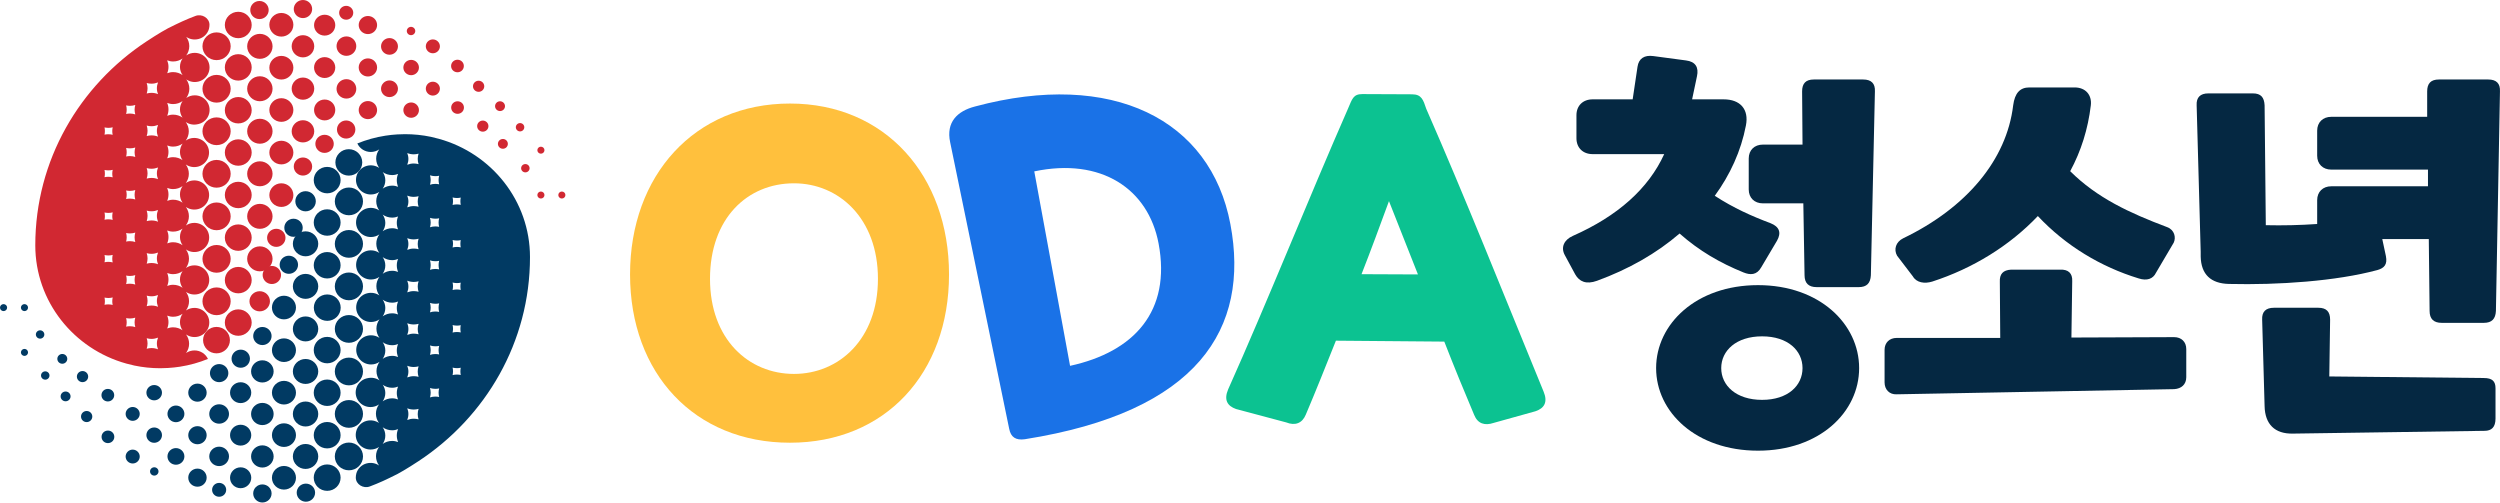 <svg width="199" height="40" viewBox="0 0 199 40" fill="none" xmlns="http://www.w3.org/2000/svg">
<path d="M39.634 11.451C39.634 11.24 39.81 11.062 40.029 11.062C40.249 11.062 40.425 11.235 40.425 11.451C40.425 11.668 40.249 11.841 40.029 11.841C39.81 11.841 39.634 11.668 39.634 11.451Z" fill="#D12832"/>
<path d="M22.396 14.59C21.869 14.59 21.439 15.012 21.439 15.531C21.439 16.05 21.869 16.473 22.396 16.473C22.924 16.473 23.353 16.05 23.353 15.531C23.353 15.012 22.924 14.59 22.396 14.59Z" fill="#D12832"/>
<path d="M20.685 19.609C20.128 19.609 19.674 20.056 19.674 20.604C19.674 21.151 20.128 21.598 20.685 21.598C21.241 21.598 21.696 21.151 21.696 20.604C21.696 20.056 21.241 19.609 20.685 19.609Z" fill="#D12832"/>
<path d="M20.685 16.227C20.128 16.227 19.674 16.673 19.674 17.221C19.674 17.768 20.128 18.215 20.685 18.215C21.241 18.215 21.696 17.768 21.696 17.221C21.696 16.673 21.241 16.227 20.685 16.227Z" fill="#D12832"/>
<path d="M21.696 13.834C21.696 13.287 21.241 12.84 20.685 12.84C20.128 12.84 19.674 13.287 19.674 13.834C19.674 14.382 20.128 14.828 20.685 14.828C21.241 14.828 21.696 14.382 21.696 13.834Z" fill="#D12832"/>
<path d="M17.896 25.677C17.896 26.258 18.375 26.729 18.965 26.729C19.556 26.729 20.035 26.258 20.035 25.677C20.035 25.096 19.556 24.625 18.965 24.625C18.375 24.625 17.896 25.096 17.896 25.677Z" fill="#D12832"/>
<path d="M18.965 21.246C18.375 21.246 17.896 21.717 17.896 22.298C17.896 22.879 18.375 23.35 18.965 23.35C19.556 23.35 20.035 22.879 20.035 22.298C20.035 21.717 19.556 21.246 18.965 21.246Z" fill="#D12832"/>
<path d="M18.965 19.967C19.556 19.967 20.035 19.496 20.035 18.915C20.035 18.334 19.556 17.863 18.965 17.863C18.375 17.863 17.896 18.334 17.896 18.915C17.896 19.496 18.375 19.967 18.965 19.967Z" fill="#D12832"/>
<path d="M20.035 15.521C20.035 14.939 19.556 14.469 18.965 14.469C18.375 14.469 17.896 14.939 17.896 15.521C17.896 16.102 18.375 16.572 18.965 16.572C19.556 16.572 20.035 16.102 20.035 15.521Z" fill="#D12832"/>
<path d="M18.965 13.193C19.556 13.193 20.035 12.723 20.035 12.142C20.035 11.561 19.556 11.09 18.965 11.09C18.375 11.09 17.896 11.561 17.896 12.142C17.896 12.723 18.375 13.193 18.965 13.193Z" fill="#D12832"/>
<path d="M18.362 23.983C18.362 23.374 17.859 22.879 17.239 22.879C16.619 22.879 16.116 23.374 16.116 23.983C16.116 24.593 16.619 25.088 17.239 25.088C17.859 25.088 18.362 24.593 18.362 23.983Z" fill="#D12832"/>
<path d="M18.362 20.605C18.362 19.995 17.859 19.5 17.239 19.5C16.619 19.5 16.116 19.995 16.116 20.605C16.116 21.215 16.619 21.709 17.239 21.709C17.859 21.709 18.362 21.215 18.362 20.605Z" fill="#D12832"/>
<path d="M18.362 17.222C18.362 16.612 17.859 16.117 17.239 16.117C16.619 16.117 16.116 16.612 16.116 17.222C16.116 17.832 16.619 18.326 17.239 18.326C17.859 18.326 18.362 17.832 18.362 17.222Z" fill="#D12832"/>
<path d="M18.362 13.835C18.362 13.225 17.859 12.73 17.239 12.73C16.619 12.73 16.116 13.225 16.116 13.835C16.116 14.445 16.619 14.94 17.239 14.94C17.859 14.94 18.362 14.445 18.362 13.835Z" fill="#D12832"/>
<path d="M18.362 10.448C18.362 9.838 17.859 9.344 17.239 9.344C16.619 9.344 16.116 9.838 16.116 10.448C16.116 11.058 16.619 11.553 17.239 11.553C17.859 11.553 18.362 11.058 18.362 10.448Z" fill="#D12832"/>
<path d="M22.396 11.203C21.869 11.203 21.439 11.626 21.439 12.145C21.439 12.663 21.869 13.086 22.396 13.086C22.924 13.086 23.353 12.663 23.353 12.145C23.353 11.626 22.924 11.203 22.396 11.203Z" fill="#D12832"/>
<path d="M20.685 9.453C20.128 9.453 19.674 9.9 19.674 10.447C19.674 10.995 20.128 11.441 20.685 11.441C21.241 11.441 21.696 10.995 21.696 10.447C21.696 9.9 21.241 9.453 20.685 9.453Z" fill="#D12832"/>
<path d="M17.896 8.774C17.896 9.356 18.375 9.826 18.965 9.826C19.556 9.826 20.035 9.356 20.035 8.774C20.035 8.193 19.556 7.723 18.965 7.723C18.375 7.723 17.896 8.193 17.896 8.774Z" fill="#D12832"/>
<path d="M18.362 7.066C18.362 6.456 17.859 5.961 17.239 5.961C16.619 5.961 16.116 6.456 16.116 7.066C16.116 7.676 16.619 8.17 17.239 8.17C17.859 8.17 18.362 7.676 18.362 7.066Z" fill="#D12832"/>
<path d="M24.115 11.338C24.611 11.338 25.014 10.942 25.014 10.454C25.014 9.966 24.611 9.57 24.115 9.57C23.619 9.57 23.216 9.966 23.216 10.454C23.216 10.942 23.619 11.338 24.115 11.338Z" fill="#D12832"/>
<path d="M22.396 9.699C22.924 9.699 23.353 9.276 23.353 8.758C23.353 8.239 22.924 7.816 22.396 7.816C21.869 7.816 21.439 8.239 21.439 8.758C21.439 9.276 21.869 9.699 22.396 9.699Z" fill="#D12832"/>
<path d="M20.685 6.07C20.128 6.07 19.674 6.517 19.674 7.064C19.674 7.612 20.128 8.059 20.685 8.059C21.241 8.059 21.696 7.612 21.696 7.064C21.696 6.517 21.241 6.07 20.685 6.07Z" fill="#D12832"/>
<path d="M18.965 4.312C18.375 4.312 17.896 4.783 17.896 5.364C17.896 5.945 18.375 6.416 18.965 6.416C19.556 6.416 20.035 5.945 20.035 5.364C20.035 4.783 19.556 4.312 18.965 4.312Z" fill="#D12832"/>
<path d="M18.362 3.683C18.362 3.073 17.859 2.578 17.239 2.578C16.619 2.578 16.116 3.073 16.116 3.683C16.116 4.293 16.619 4.787 17.239 4.787C17.859 4.787 18.362 4.293 18.362 3.683Z" fill="#D12832"/>
<path d="M25.843 7.922C25.379 7.922 24.998 8.292 24.998 8.753C24.998 9.214 25.374 9.584 25.843 9.584C26.312 9.584 26.688 9.214 26.688 8.753C26.688 8.292 26.312 7.922 25.843 7.922Z" fill="#D12832"/>
<path d="M24.115 7.939C24.611 7.939 25.014 7.544 25.014 7.056C25.014 6.568 24.611 6.172 24.115 6.172C23.619 6.172 23.216 6.568 23.216 7.056C23.216 7.544 23.619 7.939 24.115 7.939Z" fill="#D12832"/>
<path d="M22.396 6.332C22.924 6.332 23.353 5.909 23.353 5.391C23.353 4.872 22.924 4.449 22.396 4.449C21.869 4.449 21.439 4.872 21.439 5.391C21.439 5.909 21.869 6.332 22.396 6.332Z" fill="#D12832"/>
<path d="M19.674 3.689C19.674 4.237 20.128 4.684 20.685 4.684C21.241 4.684 21.696 4.237 21.696 3.689C21.696 3.142 21.241 2.695 20.685 2.695C20.128 2.695 19.674 3.142 19.674 3.689Z" fill="#D12832"/>
<path d="M18.965 3.041C19.556 3.041 20.035 2.57 20.035 1.989C20.035 1.408 19.556 0.938 18.965 0.938C18.375 0.938 17.896 1.408 17.896 1.989C17.896 2.57 18.375 3.041 18.965 3.041Z" fill="#D12832"/>
<path d="M29.285 8.043C28.88 8.043 28.552 8.365 28.552 8.763C28.552 9.162 28.88 9.484 29.285 9.484C29.69 9.484 30.017 9.162 30.017 8.763C30.017 8.365 29.69 8.043 29.285 8.043Z" fill="#D12832"/>
<path d="M27.574 6.301C27.139 6.301 26.788 6.647 26.788 7.074C26.788 7.501 27.139 7.847 27.574 7.847C28.009 7.847 28.36 7.501 28.36 7.074C28.36 6.647 28.009 6.301 27.574 6.301Z" fill="#D12832"/>
<path d="M25.843 6.209C26.309 6.209 26.688 5.837 26.688 5.378C26.688 4.919 26.309 4.547 25.843 4.547C25.376 4.547 24.998 4.919 24.998 5.378C24.998 5.837 25.376 6.209 25.843 6.209Z" fill="#D12832"/>
<path d="M24.115 4.568C24.611 4.568 25.014 4.173 25.014 3.684C25.014 3.196 24.611 2.801 24.115 2.801C23.619 2.801 23.216 3.196 23.216 3.684C23.216 4.173 23.619 4.568 24.115 4.568Z" fill="#D12832"/>
<path d="M22.396 2.914C22.924 2.914 23.353 2.491 23.353 1.973C23.353 1.454 22.924 1.031 22.396 1.031C21.869 1.031 21.439 1.454 21.439 1.973C21.439 2.491 21.869 2.914 22.396 2.914Z" fill="#D12832"/>
<path d="M32.728 8.156C32.386 8.156 32.107 8.43 32.107 8.766C32.107 9.102 32.386 9.376 32.728 9.376C33.069 9.376 33.348 9.102 33.348 8.766C33.348 8.43 33.069 8.156 32.728 8.156Z" fill="#D12832"/>
<path d="M31.003 6.402C30.632 6.402 30.33 6.7 30.33 7.065C30.33 7.43 30.632 7.728 31.003 7.728C31.375 7.728 31.677 7.43 31.677 7.065C31.677 6.7 31.375 6.402 31.003 6.402Z" fill="#D12832"/>
<path d="M29.285 4.648C28.88 4.648 28.552 4.97 28.552 5.369C28.552 5.767 28.88 6.089 29.285 6.089C29.69 6.089 30.017 5.767 30.017 5.369C30.017 4.97 29.69 4.648 29.285 4.648Z" fill="#D12832"/>
<path d="M27.574 2.898C27.139 2.898 26.788 3.244 26.788 3.672C26.788 4.099 27.139 4.445 27.574 4.445C28.009 4.445 28.36 4.099 28.36 3.672C28.36 3.244 28.009 2.898 27.574 2.898Z" fill="#D12832"/>
<path d="M25.843 1.172C25.379 1.172 24.998 1.542 24.998 2.003C24.998 2.464 25.374 2.834 25.843 2.834C26.312 2.834 26.688 2.464 26.688 2.003C26.688 1.542 26.312 1.172 25.843 1.172Z" fill="#D12832"/>
<path d="M43.056 15.246C42.9 15.246 42.773 15.371 42.773 15.525C42.773 15.678 42.9 15.803 43.056 15.803C43.212 15.803 43.34 15.678 43.34 15.525C43.34 15.371 43.212 15.246 43.056 15.246Z" fill="#D12832"/>
<path d="M41.819 13.059C41.633 13.059 41.482 13.207 41.482 13.39C41.482 13.572 41.633 13.721 41.819 13.721C42.005 13.721 42.156 13.572 42.156 13.39C42.156 13.207 42.005 13.059 41.819 13.059Z" fill="#D12832"/>
<path d="M38.431 10.481C38.679 10.481 38.88 10.284 38.88 10.04C38.88 9.795 38.679 9.598 38.431 9.598C38.183 9.598 37.981 9.795 37.981 10.04C37.981 10.284 38.183 10.481 38.431 10.481Z" fill="#D12832"/>
<path d="M36.422 8.062C36.144 8.062 35.914 8.283 35.914 8.562C35.914 8.841 36.139 9.061 36.422 9.061C36.705 9.061 36.93 8.841 36.93 8.562C36.93 8.283 36.705 8.062 36.422 8.062Z" fill="#D12832"/>
<path d="M34.455 6.504C34.143 6.504 33.894 6.754 33.894 7.056C33.894 7.359 34.148 7.609 34.455 7.609C34.763 7.609 35.017 7.359 35.017 7.056C35.017 6.754 34.763 6.504 34.455 6.504Z" fill="#D12832"/>
<path d="M32.728 4.766C32.386 4.766 32.107 5.039 32.107 5.376C32.107 5.712 32.386 5.986 32.728 5.986C33.069 5.986 33.348 5.712 33.348 5.376C33.348 5.039 33.069 4.766 32.728 4.766Z" fill="#D12832"/>
<path d="M31.003 4.357C31.376 4.357 31.677 4.06 31.677 3.694C31.677 3.328 31.376 3.031 31.003 3.031C30.631 3.031 30.33 3.328 30.33 3.694C30.33 4.06 30.631 4.357 31.003 4.357Z" fill="#D12832"/>
<path d="M29.285 1.273C28.88 1.273 28.552 1.595 28.552 1.994C28.552 2.392 28.88 2.714 29.285 2.714C29.69 2.714 30.017 2.392 30.017 1.994C30.017 1.595 29.69 1.273 29.285 1.273Z" fill="#D12832"/>
<path d="M43.056 11.676C42.9 11.676 42.773 11.801 42.773 11.954C42.773 12.108 42.9 12.233 43.056 12.233C43.212 12.233 43.34 12.108 43.34 11.954C43.34 11.801 43.212 11.676 43.056 11.676Z" fill="#D12832"/>
<path d="M41.397 9.797C41.212 9.797 41.06 9.946 41.06 10.128C41.06 10.311 41.212 10.46 41.397 10.46C41.583 10.46 41.734 10.311 41.734 10.128C41.734 9.946 41.583 9.797 41.397 9.797Z" fill="#D12832"/>
<path d="M39.803 8.841C40.021 8.841 40.198 8.666 40.198 8.452C40.198 8.237 40.021 8.062 39.803 8.062C39.584 8.062 39.407 8.237 39.407 8.452C39.407 8.666 39.584 8.841 39.803 8.841Z" fill="#D12832"/>
<path d="M38.098 6.426C37.849 6.426 37.649 6.623 37.649 6.868C37.649 7.113 37.849 7.309 38.098 7.309C38.347 7.309 38.547 7.113 38.547 6.868C38.547 6.623 38.347 6.426 38.098 6.426Z" fill="#D12832"/>
<path d="M36.415 4.754C36.136 4.754 35.907 4.975 35.907 5.253C35.907 5.532 36.131 5.753 36.415 5.753C36.698 5.753 36.922 5.532 36.922 5.253C36.922 4.975 36.698 4.754 36.415 4.754Z" fill="#D12832"/>
<path d="M34.455 3.137C34.143 3.137 33.894 3.386 33.894 3.689C33.894 3.992 34.148 4.241 34.455 4.241C34.763 4.241 35.017 3.992 35.017 3.689C35.017 3.386 34.763 3.137 34.455 3.137Z" fill="#D12832"/>
<path d="M44.724 15.246C44.568 15.246 44.441 15.371 44.441 15.525C44.441 15.678 44.568 15.803 44.724 15.803C44.88 15.803 45.007 15.678 45.007 15.525C45.007 15.371 44.88 15.246 44.724 15.246Z" fill="#D12832"/>
<path d="M21.387 0.799C21.387 1.197 21.059 1.519 20.654 1.519C20.249 1.519 19.921 1.197 19.921 0.799C19.921 0.4 20.249 0.078 20.654 0.078C21.059 0.078 21.387 0.4 21.387 0.799Z" fill="#D12832"/>
<path d="M18.303 27.075C18.303 27.656 17.824 28.127 17.233 28.127C16.642 28.127 16.164 27.656 16.164 27.075C16.164 26.494 16.642 26.023 17.233 26.023C17.824 26.023 18.303 26.494 18.303 27.075Z" fill="#D12832"/>
<path d="M24.848 0.72C24.848 1.119 24.521 1.441 24.115 1.441C23.71 1.441 23.383 1.119 23.383 0.72C23.383 0.322 23.71 0 24.115 0C24.521 0 24.848 0.322 24.848 0.72Z" fill="#D12832"/>
<path d="M24.848 13.256C24.848 13.654 24.521 13.976 24.115 13.976C23.71 13.976 23.383 13.654 23.383 13.256C23.383 12.857 23.71 12.535 24.115 12.535C24.521 12.535 24.848 12.857 24.848 13.256Z" fill="#D12832"/>
<path d="M25.835 12.171C26.24 12.171 26.568 11.849 26.568 11.451C26.568 11.053 26.24 10.73 25.835 10.73C25.43 10.73 25.102 11.053 25.102 11.451C25.102 11.849 25.43 12.171 25.835 12.171Z" fill="#D12832"/>
<path d="M28.287 10.31C28.287 10.709 27.96 11.031 27.554 11.031C27.149 11.031 26.822 10.709 26.822 10.31C26.822 9.912 27.149 9.59 27.554 9.59C27.96 9.59 28.287 9.912 28.287 10.31Z" fill="#D12832"/>
<path d="M27.557 1.569C27.867 1.569 28.119 1.322 28.119 1.017C28.119 0.712 27.867 0.465 27.557 0.465C27.247 0.465 26.996 0.712 26.996 1.017C26.996 1.322 27.247 1.569 27.557 1.569Z" fill="#D12832"/>
<path d="M33.055 2.468C33.055 2.651 32.903 2.799 32.718 2.799C32.532 2.799 32.381 2.651 32.381 2.468C32.381 2.286 32.532 2.137 32.718 2.137C32.903 2.137 33.055 2.286 33.055 2.468Z" fill="#D12832"/>
<path d="M22.371 21.888C22.371 22.287 22.044 22.609 21.638 22.609C21.233 22.609 20.906 22.287 20.906 21.888C20.906 21.49 21.233 21.168 21.638 21.168C22.044 21.168 22.371 21.49 22.371 21.888Z" fill="#D12832"/>
<path d="M21.26 18.931C21.26 18.533 21.587 18.211 21.993 18.211C22.398 18.211 22.725 18.533 22.725 18.931C22.725 19.33 22.398 19.652 21.993 19.652C21.587 19.652 21.26 19.33 21.26 18.931Z" fill="#D12832"/>
<path d="M20.672 24.784C21.123 24.784 21.488 24.425 21.488 23.982C21.488 23.539 21.123 23.18 20.672 23.18C20.222 23.18 19.857 23.539 19.857 23.982C19.857 24.425 20.222 24.784 20.672 24.784Z" fill="#D12832"/>
<path d="M15.82 9.869C16.22 9.768 16.543 9.447 16.645 9.053C16.846 8.28 16.259 7.588 15.502 7.588C15.253 7.588 15.018 7.665 14.828 7.799C14.979 7.588 15.072 7.338 15.072 7.06C15.072 6.781 14.979 6.527 14.828 6.32C15.097 6.503 15.448 6.584 15.815 6.488C16.215 6.387 16.538 6.065 16.64 5.672C16.841 4.898 16.25 4.207 15.497 4.207C15.248 4.207 15.014 4.284 14.823 4.413C14.974 4.207 15.067 3.952 15.067 3.674C15.067 3.395 14.974 3.141 14.823 2.934C15.092 3.121 15.444 3.198 15.815 3.102C16.206 3.001 16.523 2.689 16.631 2.305C16.66 2.19 16.675 2.079 16.675 1.969C16.67 1.431 16.074 1.075 15.561 1.268C15.204 1.402 14.852 1.546 14.505 1.705C14.354 1.772 13.685 2.089 13.372 2.252C12.795 2.555 11.696 3.265 11.672 3.29C6.341 6.8 2.809 12.746 2.809 19.527C2.809 24.008 5.877 27.783 10.059 28.941C10.27 28.998 10.485 29.051 10.7 29.099C11.364 29.238 12.053 29.311 12.756 29.311C12.961 29.311 13.167 29.301 13.372 29.291C13.69 29.272 14.007 29.238 14.315 29.191C15.097 29.07 15.844 28.859 16.552 28.571C16.367 28.172 15.957 27.894 15.482 27.894C15.233 27.894 14.999 27.971 14.808 28.1C14.96 27.889 15.053 27.639 15.053 27.361C15.053 27.082 14.96 26.828 14.808 26.621C15.077 26.804 15.429 26.885 15.795 26.789C16.191 26.683 16.518 26.366 16.621 25.973C16.821 25.2 16.23 24.508 15.478 24.508C15.229 24.508 14.994 24.585 14.803 24.714C14.955 24.503 15.048 24.253 15.048 23.975C15.048 23.696 14.955 23.442 14.803 23.235C15.072 23.418 15.424 23.499 15.79 23.403C16.186 23.298 16.513 22.981 16.616 22.587C16.816 21.814 16.225 21.122 15.473 21.122C15.224 21.122 14.989 21.199 14.799 21.333C14.95 21.122 15.043 20.872 15.043 20.594C15.043 20.315 14.95 20.061 14.799 19.854C15.067 20.037 15.419 20.118 15.786 20.022C16.186 19.916 16.509 19.599 16.611 19.206C16.811 18.432 16.22 17.741 15.468 17.741C15.219 17.741 14.984 17.818 14.794 17.952C14.945 17.741 15.038 17.491 15.038 17.213C15.038 16.934 14.945 16.68 14.794 16.473C15.062 16.655 15.409 16.737 15.781 16.641C16.181 16.54 16.504 16.218 16.606 15.825C16.807 15.051 16.22 14.36 15.463 14.36C15.214 14.36 14.979 14.437 14.789 14.571C14.94 14.36 15.033 14.11 15.033 13.831C15.033 13.553 14.94 13.298 14.789 13.092C15.057 13.274 15.409 13.356 15.776 13.26C16.176 13.154 16.499 12.837 16.601 12.444C16.802 11.67 16.21 10.979 15.458 10.979C15.209 10.979 14.974 11.056 14.784 11.19C14.935 10.979 15.028 10.729 15.028 10.45C15.028 10.172 14.935 9.917 14.784 9.711C15.053 9.893 15.399 9.975 15.771 9.879L15.82 9.869ZM8.97 24.273C8.858 24.244 8.74 24.229 8.623 24.229C8.52 24.229 8.418 24.239 8.32 24.263C8.34 24.172 8.349 24.076 8.349 23.975C8.349 23.874 8.34 23.783 8.32 23.687C8.418 23.706 8.52 23.72 8.623 23.72C8.745 23.72 8.862 23.706 8.97 23.677C8.95 23.773 8.936 23.874 8.936 23.975C8.936 24.076 8.945 24.177 8.97 24.273ZM8.97 20.887C8.858 20.858 8.74 20.843 8.623 20.843C8.52 20.843 8.418 20.853 8.32 20.877C8.34 20.786 8.349 20.69 8.349 20.589C8.349 20.488 8.34 20.397 8.32 20.301C8.418 20.32 8.52 20.334 8.623 20.334C8.745 20.334 8.862 20.32 8.97 20.291C8.95 20.387 8.936 20.488 8.936 20.589C8.936 20.69 8.945 20.791 8.97 20.887ZM8.97 17.501C8.858 17.472 8.74 17.457 8.623 17.457C8.52 17.457 8.418 17.467 8.32 17.491C8.34 17.4 8.349 17.304 8.349 17.203C8.349 17.102 8.34 17.011 8.32 16.915C8.418 16.934 8.52 16.948 8.623 16.948C8.745 16.948 8.862 16.934 8.97 16.905C8.95 17.001 8.936 17.102 8.936 17.203C8.936 17.304 8.945 17.405 8.97 17.501ZM8.97 14.115C8.858 14.086 8.74 14.072 8.623 14.072C8.52 14.072 8.418 14.081 8.32 14.105C8.34 14.014 8.349 13.918 8.349 13.817C8.349 13.716 8.34 13.625 8.32 13.529C8.418 13.548 8.52 13.562 8.623 13.562C8.745 13.562 8.862 13.548 8.97 13.519C8.95 13.615 8.936 13.716 8.936 13.817C8.936 13.918 8.945 14.019 8.97 14.115ZM8.97 10.729C8.858 10.7 8.74 10.686 8.623 10.686C8.52 10.686 8.418 10.695 8.32 10.719C8.34 10.628 8.349 10.532 8.349 10.431C8.349 10.33 8.34 10.239 8.32 10.143C8.418 10.162 8.52 10.177 8.623 10.177C8.745 10.177 8.862 10.162 8.97 10.133C8.95 10.229 8.936 10.33 8.936 10.431C8.936 10.532 8.945 10.633 8.97 10.729ZM10.768 26.035C10.631 25.992 10.489 25.968 10.343 25.968C10.24 25.968 10.138 25.977 10.04 26.002C10.069 25.891 10.084 25.776 10.084 25.66C10.084 25.545 10.069 25.425 10.04 25.32C10.138 25.339 10.24 25.353 10.343 25.353C10.494 25.353 10.636 25.329 10.768 25.286C10.734 25.406 10.714 25.531 10.714 25.66C10.714 25.79 10.734 25.915 10.768 26.035ZM10.768 22.649C10.631 22.606 10.489 22.582 10.343 22.582C10.24 22.582 10.138 22.592 10.04 22.616C10.069 22.505 10.084 22.39 10.084 22.275C10.084 22.159 10.069 22.039 10.04 21.934C10.138 21.953 10.24 21.967 10.343 21.967C10.494 21.967 10.636 21.943 10.768 21.9C10.734 22.02 10.714 22.145 10.714 22.275C10.714 22.404 10.734 22.529 10.768 22.649ZM10.768 19.263C10.631 19.22 10.489 19.196 10.343 19.196C10.24 19.196 10.138 19.206 10.04 19.23C10.069 19.119 10.084 19.004 10.084 18.889C10.084 18.773 10.069 18.653 10.04 18.548C10.138 18.567 10.24 18.581 10.343 18.581C10.494 18.581 10.636 18.557 10.768 18.514C10.734 18.634 10.714 18.759 10.714 18.889C10.714 19.018 10.734 19.143 10.768 19.263ZM10.768 15.877C10.631 15.834 10.489 15.81 10.343 15.81C10.24 15.81 10.138 15.82 10.04 15.844C10.069 15.733 10.084 15.618 10.084 15.503C10.084 15.387 10.069 15.268 10.04 15.162C10.138 15.181 10.24 15.195 10.343 15.195C10.494 15.195 10.636 15.171 10.768 15.128C10.734 15.248 10.714 15.373 10.714 15.503C10.714 15.633 10.734 15.757 10.768 15.877ZM10.768 12.492C10.631 12.448 10.489 12.424 10.343 12.424C10.24 12.424 10.138 12.434 10.04 12.458C10.069 12.347 10.084 12.232 10.084 12.117C10.084 12.002 10.069 11.886 10.04 11.776C10.138 11.795 10.24 11.809 10.343 11.809C10.494 11.809 10.636 11.786 10.768 11.742C10.734 11.862 10.714 11.987 10.714 12.117C10.714 12.247 10.734 12.371 10.768 12.492ZM10.768 9.106C10.631 9.062 10.489 9.038 10.343 9.038C10.24 9.038 10.138 9.048 10.04 9.072C10.069 8.961 10.084 8.846 10.084 8.731C10.084 8.616 10.069 8.5 10.04 8.39C10.138 8.409 10.24 8.424 10.343 8.424C10.494 8.424 10.636 8.4 10.768 8.356C10.734 8.476 10.714 8.601 10.714 8.731C10.714 8.861 10.734 8.986 10.768 9.106ZM12.58 27.807C12.419 27.74 12.243 27.706 12.058 27.706C11.926 27.706 11.799 27.726 11.677 27.759C11.721 27.625 11.745 27.485 11.745 27.341C11.745 27.197 11.721 27.053 11.677 26.924C11.799 26.957 11.926 26.977 12.058 26.977C12.243 26.977 12.419 26.938 12.58 26.876C12.522 27.02 12.488 27.178 12.488 27.346C12.488 27.514 12.522 27.668 12.58 27.812V27.807ZM12.58 24.421C12.419 24.354 12.243 24.321 12.058 24.321C11.926 24.321 11.799 24.34 11.677 24.373C11.721 24.239 11.745 24.1 11.745 23.951C11.745 23.802 11.721 23.663 11.677 23.533C11.799 23.567 11.926 23.586 12.058 23.586C12.243 23.586 12.419 23.547 12.58 23.485C12.522 23.629 12.488 23.788 12.488 23.951C12.488 24.114 12.522 24.273 12.58 24.421ZM12.58 21.035C12.419 20.968 12.243 20.935 12.058 20.935C11.926 20.935 11.799 20.954 11.677 20.988C11.721 20.853 11.745 20.714 11.745 20.57C11.745 20.426 11.721 20.282 11.677 20.152C11.799 20.185 11.926 20.205 12.058 20.205C12.243 20.205 12.419 20.166 12.58 20.104C12.522 20.248 12.488 20.406 12.488 20.57C12.488 20.733 12.522 20.891 12.58 21.04V21.035ZM12.58 17.65C12.419 17.582 12.243 17.549 12.058 17.549C11.926 17.549 11.799 17.568 11.677 17.602C11.721 17.467 11.745 17.328 11.745 17.184C11.745 17.04 11.721 16.896 11.677 16.766C11.799 16.799 11.926 16.819 12.058 16.819C12.243 16.819 12.419 16.78 12.58 16.718C12.522 16.862 12.488 17.02 12.488 17.184C12.488 17.347 12.522 17.506 12.58 17.65ZM12.58 14.264C12.419 14.197 12.243 14.163 12.058 14.163C11.926 14.163 11.799 14.182 11.677 14.216C11.721 14.081 11.745 13.942 11.745 13.798C11.745 13.654 11.721 13.51 11.677 13.38C11.799 13.414 11.926 13.433 12.058 13.433C12.243 13.433 12.419 13.394 12.58 13.332C12.522 13.476 12.488 13.634 12.488 13.803C12.488 13.971 12.522 14.124 12.58 14.268V14.264ZM12.58 10.878C12.419 10.81 12.243 10.777 12.058 10.777C11.926 10.777 11.799 10.796 11.677 10.83C11.721 10.695 11.745 10.556 11.745 10.412C11.745 10.268 11.721 10.124 11.677 9.994C11.799 10.028 11.926 10.047 12.058 10.047C12.243 10.047 12.419 10.008 12.58 9.946C12.522 10.09 12.488 10.249 12.488 10.417C12.488 10.585 12.522 10.739 12.58 10.883V10.878ZM12.58 7.492C12.419 7.425 12.243 7.391 12.058 7.391C11.926 7.391 11.799 7.41 11.677 7.444C11.721 7.309 11.745 7.17 11.745 7.026C11.745 6.882 11.721 6.738 11.677 6.608C11.799 6.642 11.926 6.661 12.058 6.661C12.243 6.661 12.419 6.623 12.58 6.56C12.522 6.704 12.488 6.863 12.488 7.031C12.488 7.199 12.522 7.353 12.58 7.497V7.492ZM14.535 26.294C14.325 26.146 14.066 26.054 13.782 26.054C13.616 26.054 13.455 26.088 13.308 26.146C13.377 25.987 13.411 25.814 13.411 25.637C13.411 25.459 13.372 25.281 13.308 25.123C13.455 25.18 13.616 25.214 13.782 25.214C14.066 25.214 14.325 25.123 14.535 24.974C14.403 25.161 14.325 25.387 14.325 25.637C14.325 25.886 14.403 26.112 14.535 26.299V26.294ZM14.535 22.909C14.325 22.76 14.066 22.668 13.782 22.668C13.616 22.668 13.455 22.702 13.308 22.76C13.377 22.601 13.411 22.428 13.411 22.246C13.411 22.063 13.372 21.89 13.308 21.732C13.455 21.79 13.616 21.823 13.782 21.823C14.066 21.823 14.325 21.732 14.535 21.583C14.403 21.77 14.325 21.996 14.325 22.246C14.325 22.495 14.403 22.721 14.535 22.909ZM14.535 19.523C14.325 19.374 14.066 19.282 13.782 19.282C13.616 19.282 13.455 19.316 13.308 19.374C13.377 19.215 13.411 19.042 13.411 18.86C13.411 18.677 13.372 18.505 13.308 18.346C13.455 18.404 13.616 18.437 13.782 18.437C14.066 18.437 14.325 18.346 14.535 18.197C14.403 18.384 14.325 18.61 14.325 18.86C14.325 19.11 14.403 19.335 14.535 19.523ZM14.535 16.137C14.325 15.988 14.066 15.897 13.782 15.897C13.616 15.897 13.455 15.93 13.308 15.988C13.377 15.829 13.411 15.656 13.411 15.474C13.411 15.291 13.372 15.119 13.308 14.96C13.455 15.018 13.616 15.051 13.782 15.051C14.066 15.051 14.325 14.96 14.535 14.811C14.403 14.998 14.325 15.224 14.325 15.474C14.325 15.724 14.403 15.949 14.535 16.137ZM14.535 12.751C14.325 12.602 14.066 12.511 13.782 12.511C13.616 12.511 13.455 12.544 13.308 12.602C13.377 12.444 13.411 12.271 13.411 12.088C13.411 11.906 13.372 11.733 13.308 11.579C13.455 11.637 13.616 11.67 13.782 11.67C14.066 11.67 14.325 11.579 14.535 11.43C14.403 11.617 14.325 11.848 14.325 12.093C14.325 12.338 14.403 12.568 14.535 12.756V12.751ZM14.535 9.365C14.325 9.216 14.066 9.125 13.782 9.125C13.616 9.125 13.455 9.158 13.308 9.216C13.377 9.058 13.411 8.885 13.411 8.702C13.411 8.52 13.372 8.347 13.308 8.193C13.455 8.251 13.616 8.284 13.782 8.284C14.066 8.284 14.325 8.193 14.535 8.044C14.403 8.231 14.325 8.462 14.325 8.707C14.325 8.952 14.403 9.182 14.535 9.37V9.365ZM14.535 5.979C14.325 5.83 14.066 5.739 13.782 5.739C13.616 5.739 13.455 5.772 13.308 5.83C13.377 5.672 13.411 5.499 13.411 5.316C13.411 5.134 13.372 4.961 13.308 4.802C13.455 4.86 13.616 4.894 13.782 4.894C14.066 4.894 14.325 4.802 14.535 4.653C14.403 4.841 14.325 5.067 14.325 5.316C14.325 5.566 14.403 5.792 14.535 5.979Z" fill="#D12832"/>
<path d="M5.355 28.565C5.355 28.776 5.179 28.954 4.96 28.954C4.74 28.954 4.564 28.781 4.564 28.565C4.564 28.349 4.74 28.176 4.96 28.176C5.179 28.176 5.355 28.349 5.355 28.565Z" fill="#013A63"/>
<path d="M22.603 25.422C23.131 25.422 23.56 24.999 23.56 24.48C23.56 23.962 23.131 23.539 22.603 23.539C22.076 23.539 21.646 23.962 21.646 24.48C21.646 24.999 22.076 25.422 22.603 25.422Z" fill="#013A63"/>
<path d="M24.322 20.402C24.879 20.402 25.333 19.956 25.333 19.408C25.333 18.861 24.879 18.414 24.322 18.414C23.765 18.414 23.311 18.861 23.311 19.408C23.311 19.956 23.765 20.402 24.322 20.402Z" fill="#013A63"/>
<path d="M24.322 23.789C24.879 23.789 25.333 23.343 25.333 22.795C25.333 22.247 24.879 21.801 24.322 21.801C23.765 21.801 23.311 22.247 23.311 22.795C23.311 23.343 23.765 23.789 24.322 23.789Z" fill="#013A63"/>
<path d="M23.311 26.182C23.311 26.729 23.765 27.176 24.322 27.176C24.879 27.176 25.333 26.729 25.333 26.182C25.333 25.634 24.879 25.188 24.322 25.188C23.765 25.188 23.311 25.634 23.311 26.182Z" fill="#013A63"/>
<path d="M27.112 14.337C27.112 13.756 26.633 13.285 26.042 13.285C25.451 13.285 24.973 13.756 24.973 14.337C24.973 14.918 25.451 15.389 26.042 15.389C26.633 15.389 27.112 14.918 27.112 14.337Z" fill="#013A63"/>
<path d="M26.042 18.764C26.633 18.764 27.112 18.293 27.112 17.712C27.112 17.131 26.633 16.66 26.042 16.66C25.451 16.66 24.973 17.131 24.973 17.712C24.973 18.293 25.451 18.764 26.042 18.764Z" fill="#013A63"/>
<path d="M27.112 21.114C27.112 20.533 26.633 20.062 26.042 20.062C25.451 20.062 24.973 20.533 24.973 21.114C24.973 21.695 25.451 22.166 26.042 22.166C26.633 22.166 27.112 21.695 27.112 21.114Z" fill="#013A63"/>
<path d="M24.98 24.489C24.98 25.07 25.459 25.541 26.049 25.541C26.64 25.541 27.119 25.07 27.119 24.489C27.119 23.908 26.64 23.438 26.049 23.438C25.459 23.438 24.98 23.908 24.98 24.489Z" fill="#013A63"/>
<path d="M27.112 27.868C27.112 27.287 26.633 26.816 26.042 26.816C25.451 26.816 24.973 27.287 24.973 27.868C24.973 28.449 25.451 28.92 26.042 28.92C26.633 28.92 27.112 28.449 27.112 27.868Z" fill="#013A63"/>
<path d="M26.65 16.03C26.65 16.64 27.153 17.135 27.773 17.135C28.393 17.135 28.896 16.64 28.896 16.03C28.896 15.421 28.393 14.926 27.773 14.926C27.153 14.926 26.65 15.421 26.65 16.03Z" fill="#013A63"/>
<path d="M26.65 19.413C26.65 20.023 27.153 20.518 27.773 20.518C28.393 20.518 28.896 20.023 28.896 19.413C28.896 18.803 28.393 18.309 27.773 18.309C27.153 18.309 26.65 18.803 26.65 19.413Z" fill="#013A63"/>
<path d="M26.65 22.796C26.65 23.406 27.153 23.901 27.773 23.901C28.393 23.901 28.896 23.406 28.896 22.796C28.896 22.186 28.393 21.691 27.773 21.691C27.153 21.691 26.65 22.186 26.65 22.796Z" fill="#013A63"/>
<path d="M26.65 26.183C26.65 26.793 27.153 27.287 27.773 27.287C28.393 27.287 28.896 26.793 28.896 26.183C28.896 25.573 28.393 25.078 27.773 25.078C27.153 25.078 26.65 25.573 26.65 26.183Z" fill="#013A63"/>
<path d="M26.65 29.57C26.65 30.179 27.153 30.674 27.773 30.674C28.393 30.674 28.896 30.179 28.896 29.57C28.896 28.959 28.393 28.465 27.773 28.465C27.153 28.465 26.65 28.959 26.65 29.57Z" fill="#013A63"/>
<path d="M22.603 28.816C23.131 28.816 23.56 28.394 23.56 27.875C23.56 27.356 23.131 26.934 22.603 26.934C22.076 26.934 21.646 27.356 21.646 27.875C21.646 28.394 22.076 28.816 22.603 28.816Z" fill="#013A63"/>
<path d="M24.322 30.562C24.879 30.562 25.333 30.116 25.333 29.568C25.333 29.021 24.879 28.574 24.322 28.574C23.765 28.574 23.311 29.021 23.311 29.568C23.311 30.116 23.765 30.562 24.322 30.562Z" fill="#013A63"/>
<path d="M27.112 31.263C27.112 30.682 26.633 30.211 26.042 30.211C25.451 30.211 24.973 30.682 24.973 31.263C24.973 31.844 25.451 32.315 26.042 32.315C26.633 32.315 27.112 31.844 27.112 31.263Z" fill="#013A63"/>
<path d="M26.65 32.948C26.65 33.558 27.153 34.053 27.773 34.053C28.393 34.053 28.896 33.558 28.896 32.948C28.896 32.338 28.393 31.844 27.773 31.844C27.153 31.844 26.65 32.338 26.65 32.948Z" fill="#013A63"/>
<path d="M20.884 30.447C21.38 30.447 21.782 30.051 21.782 29.563C21.782 29.075 21.38 28.68 20.884 28.68C20.387 28.68 19.985 29.075 19.985 29.563C19.985 30.051 20.387 30.447 20.884 30.447Z" fill="#013A63"/>
<path d="M22.603 30.316C22.076 30.316 21.646 30.739 21.646 31.258C21.646 31.776 22.076 32.199 22.603 32.199C23.131 32.199 23.56 31.776 23.56 31.258C23.56 30.739 23.131 30.316 22.603 30.316Z" fill="#013A63"/>
<path d="M24.322 33.949C24.879 33.949 25.333 33.503 25.333 32.955C25.333 32.408 24.879 31.961 24.322 31.961C23.765 31.961 23.311 32.408 23.311 32.955C23.311 33.503 23.765 33.949 24.322 33.949Z" fill="#013A63"/>
<path d="M26.042 35.693C26.633 35.693 27.112 35.223 27.112 34.642C27.112 34.06 26.633 33.59 26.042 33.59C25.451 33.59 24.973 34.06 24.973 34.642C24.973 35.223 25.451 35.693 26.042 35.693Z" fill="#013A63"/>
<path d="M26.65 36.331C26.65 36.941 27.153 37.436 27.773 37.436C28.393 37.436 28.896 36.941 28.896 36.331C28.896 35.721 28.393 35.227 27.773 35.227C27.153 35.227 26.65 35.721 26.65 36.331Z" fill="#013A63"/>
<path d="M19.155 32.087C19.619 32.087 20 31.718 20 31.257C20 30.796 19.624 30.426 19.155 30.426C18.687 30.426 18.311 30.796 18.311 31.257C18.311 31.718 18.687 32.087 19.155 32.087Z" fill="#013A63"/>
<path d="M20.884 32.07C20.385 32.07 19.985 32.464 19.985 32.954C19.985 33.444 20.385 33.838 20.884 33.838C21.382 33.838 21.782 33.444 21.782 32.954C21.782 32.464 21.382 32.07 20.884 32.07Z" fill="#013A63"/>
<path d="M22.603 33.695C22.076 33.695 21.646 34.118 21.646 34.637C21.646 35.155 22.076 35.578 22.603 35.578C23.131 35.578 23.56 35.155 23.56 34.637C23.56 34.118 23.131 33.695 22.603 33.695Z" fill="#013A63"/>
<path d="M25.333 36.334C25.333 35.786 24.879 35.34 24.322 35.34C23.765 35.34 23.311 35.786 23.311 36.334C23.311 36.882 23.765 37.328 24.322 37.328C24.879 37.328 25.333 36.882 25.333 36.334Z" fill="#013A63"/>
<path d="M26.042 36.969C25.451 36.969 24.973 37.439 24.973 38.02C24.973 38.602 25.451 39.072 26.042 39.072C26.633 39.072 27.112 38.602 27.112 38.02C27.112 37.439 26.633 36.969 26.042 36.969Z" fill="#013A63"/>
<path d="M15.717 31.976C16.123 31.976 16.45 31.654 16.45 31.256C16.45 30.857 16.123 30.535 15.717 30.535C15.312 30.535 14.985 30.857 14.985 31.256C14.985 31.654 15.312 31.976 15.717 31.976Z" fill="#013A63"/>
<path d="M17.442 33.726C17.877 33.726 18.229 33.38 18.229 32.953C18.229 32.526 17.877 32.18 17.442 32.18C17.008 32.18 16.656 32.526 16.656 32.953C16.656 33.38 17.008 33.726 17.442 33.726Z" fill="#013A63"/>
<path d="M19.155 35.47C19.619 35.47 20 35.1 20 34.639C20 34.178 19.624 33.809 19.155 33.809C18.687 33.809 18.311 34.178 18.311 34.639C18.311 35.1 18.687 35.47 19.155 35.47Z" fill="#013A63"/>
<path d="M20.884 37.217C21.38 37.217 21.782 36.821 21.782 36.333C21.782 35.845 21.38 35.449 20.884 35.449C20.387 35.449 19.985 35.845 19.985 36.333C19.985 36.821 20.387 37.217 20.884 37.217Z" fill="#013A63"/>
<path d="M22.603 37.09C22.076 37.09 21.646 37.513 21.646 38.031C21.646 38.55 22.076 38.972 22.603 38.972C23.131 38.972 23.56 38.55 23.56 38.031C23.56 37.513 23.131 37.09 22.603 37.09Z" fill="#013A63"/>
<path d="M12.274 31.868C12.615 31.868 12.894 31.595 12.894 31.258C12.894 30.922 12.615 30.648 12.274 30.648C11.932 30.648 11.653 30.922 11.653 31.258C11.653 31.595 11.932 31.868 12.274 31.868Z" fill="#013A63"/>
<path d="M14.004 33.607C14.375 33.607 14.678 33.309 14.678 32.944C14.678 32.579 14.375 32.281 14.004 32.281C13.633 32.281 13.33 32.579 13.33 32.944C13.33 33.309 13.633 33.607 14.004 33.607Z" fill="#013A63"/>
<path d="M15.717 35.363C16.123 35.363 16.45 35.041 16.45 34.642C16.45 34.244 16.123 33.922 15.717 33.922C15.312 33.922 14.985 34.244 14.985 34.642C14.985 35.041 15.312 35.363 15.717 35.363Z" fill="#013A63"/>
<path d="M17.442 37.101C17.877 37.101 18.229 36.755 18.229 36.328C18.229 35.901 17.877 35.555 17.442 35.555C17.008 35.555 16.656 35.901 16.656 36.328C16.656 36.755 17.008 37.101 17.442 37.101Z" fill="#013A63"/>
<path d="M19.155 38.861C19.619 38.861 20 38.491 20 38.03C20 37.569 19.624 37.199 19.155 37.199C18.687 37.199 18.311 37.569 18.311 38.03C18.311 38.491 18.687 38.861 19.155 38.861Z" fill="#013A63"/>
<path d="M1.948 24.764C2.105 24.764 2.232 24.639 2.232 24.486C2.232 24.332 2.105 24.207 1.948 24.207C1.792 24.207 1.665 24.332 1.665 24.486C1.665 24.639 1.792 24.764 1.948 24.764Z" fill="#013A63"/>
<path d="M3.192 26.956C3.378 26.956 3.529 26.807 3.529 26.624C3.529 26.442 3.378 26.293 3.192 26.293C3.007 26.293 2.855 26.442 2.855 26.624C2.855 26.807 3.007 26.956 3.192 26.956Z" fill="#013A63"/>
<path d="M6.569 30.419C6.818 30.419 7.019 30.222 7.019 29.977C7.019 29.732 6.818 29.535 6.569 29.535C6.32 29.535 6.12 29.732 6.12 29.977C6.12 30.222 6.32 30.419 6.569 30.419Z" fill="#013A63"/>
<path d="M8.584 31.956C8.862 31.956 9.091 31.735 9.091 31.456C9.091 31.178 8.867 30.957 8.584 30.957C8.3 30.957 8.076 31.178 8.076 31.456C8.076 31.735 8.3 31.956 8.584 31.956Z" fill="#013A63"/>
<path d="M10.562 33.499C10.874 33.499 11.123 33.249 11.123 32.947C11.123 32.644 10.869 32.395 10.562 32.395C10.254 32.395 10 32.644 10 32.947C10 33.249 10.254 33.499 10.562 33.499Z" fill="#013A63"/>
<path d="M12.274 35.247C12.615 35.247 12.894 34.974 12.894 34.637C12.894 34.301 12.615 34.027 12.274 34.027C11.932 34.027 11.653 34.301 11.653 34.637C11.653 34.974 11.932 35.247 12.274 35.247Z" fill="#013A63"/>
<path d="M14.004 36.993C14.375 36.993 14.678 36.696 14.678 36.331C14.678 35.966 14.375 35.668 14.004 35.668C13.633 35.668 13.33 35.966 13.33 36.331C13.33 36.696 13.633 36.993 14.004 36.993Z" fill="#013A63"/>
<path d="M15.717 38.742C16.123 38.742 16.45 38.42 16.45 38.021C16.45 37.623 16.123 37.301 15.717 37.301C15.312 37.301 14.985 37.623 14.985 38.021C14.985 38.42 15.312 38.742 15.717 38.742Z" fill="#013A63"/>
<path d="M1.948 28.331C2.105 28.331 2.232 28.206 2.232 28.052C2.232 27.898 2.105 27.773 1.948 27.773C1.792 27.773 1.665 27.898 1.665 28.052C1.665 28.206 1.792 28.331 1.948 28.331Z" fill="#013A63"/>
<path d="M3.602 30.221C3.788 30.221 3.939 30.073 3.939 29.89C3.939 29.707 3.788 29.559 3.602 29.559C3.417 29.559 3.265 29.707 3.265 29.89C3.265 30.073 3.417 30.221 3.602 30.221Z" fill="#013A63"/>
<path d="M5.221 31.942C5.436 31.942 5.617 31.769 5.617 31.553C5.617 31.337 5.441 31.164 5.221 31.164C5.002 31.164 4.826 31.337 4.826 31.553C4.826 31.769 5.002 31.942 5.221 31.942Z" fill="#013A63"/>
<path d="M6.898 33.599C7.147 33.599 7.347 33.402 7.347 33.157C7.347 32.912 7.147 32.715 6.898 32.715C6.649 32.715 6.449 32.912 6.449 33.157C6.449 33.402 6.649 33.599 6.898 33.599Z" fill="#013A63"/>
<path d="M8.591 35.272C8.87 35.272 9.099 35.051 9.099 34.773C9.099 34.494 8.875 34.273 8.591 34.273C8.308 34.273 8.084 34.494 8.084 34.773C8.084 35.051 8.308 35.272 8.591 35.272Z" fill="#013A63"/>
<path d="M10.562 36.894C10.874 36.894 11.123 36.644 11.123 36.341C11.123 36.039 10.869 35.789 10.562 35.789C10.254 35.789 10 36.039 10 36.341C10 36.644 10.254 36.894 10.562 36.894Z" fill="#013A63"/>
<path d="M0.283 24.764C0.44 24.764 0.567 24.639 0.567 24.486C0.567 24.332 0.44 24.207 0.283 24.207C0.127 24.207 0 24.332 0 24.486C0 24.639 0.127 24.764 0.283 24.764Z" fill="#013A63"/>
<path d="M23.617 39.217C23.617 38.818 23.944 38.496 24.349 38.496C24.755 38.496 25.082 38.818 25.082 39.217C25.082 39.615 24.755 39.937 24.349 39.937C23.944 39.937 23.617 39.615 23.617 39.217Z" fill="#013A63"/>
<path d="M26.696 12.927C26.696 12.346 27.174 11.875 27.765 11.875C28.356 11.875 28.835 12.346 28.835 12.927C28.835 13.508 28.356 13.979 27.765 13.979C27.174 13.979 26.696 13.508 26.696 12.927Z" fill="#013A63"/>
<path d="M20.154 39.279C20.154 38.88 20.481 38.559 20.886 38.559C21.292 38.559 21.619 38.88 21.619 39.279C21.619 39.678 21.292 39.999 20.886 39.999C20.481 39.999 20.154 39.678 20.154 39.279Z" fill="#013A63"/>
<path d="M20.154 26.748C20.154 26.349 20.481 26.027 20.886 26.027C21.292 26.027 21.619 26.349 21.619 26.748C21.619 27.146 21.292 27.468 20.886 27.468C20.481 27.468 20.154 27.146 20.154 26.748Z" fill="#013A63"/>
<path d="M18.431 28.552C18.431 28.154 18.758 27.832 19.163 27.832C19.569 27.832 19.896 28.154 19.896 28.552C19.896 28.951 19.569 29.273 19.163 29.273C18.758 29.273 18.431 28.951 18.431 28.552Z" fill="#013A63"/>
<path d="M16.711 29.701C16.711 29.302 17.039 28.98 17.444 28.98C17.849 28.98 18.177 29.302 18.177 29.701C18.177 30.099 17.849 30.421 17.444 30.421C17.039 30.421 16.711 30.099 16.711 29.701Z" fill="#013A63"/>
<path d="M16.882 38.99C16.882 38.687 17.131 38.438 17.444 38.438C17.756 38.438 18.005 38.682 18.005 38.99C18.005 39.297 17.756 39.542 17.444 39.542C17.131 39.542 16.882 39.297 16.882 38.99Z" fill="#013A63"/>
<path d="M11.943 37.527C11.943 37.344 12.094 37.195 12.28 37.195C12.465 37.195 12.617 37.344 12.617 37.527C12.617 37.709 12.465 37.858 12.28 37.858C12.094 37.858 11.943 37.709 11.943 37.527Z" fill="#013A63"/>
<path d="M22.631 18.131C22.631 17.732 22.958 17.41 23.363 17.41C23.769 17.41 24.096 17.732 24.096 18.131C24.096 18.529 23.769 18.851 23.363 18.851C22.958 18.851 22.631 18.529 22.631 18.131Z" fill="#013A63"/>
<path d="M23.725 21.076C23.725 21.474 23.398 21.796 22.992 21.796C22.587 21.796 22.26 21.474 22.26 21.076C22.26 20.677 22.587 20.355 22.992 20.355C23.398 20.355 23.725 20.677 23.725 21.076Z" fill="#013A63"/>
<path d="M23.508 16.021C23.508 16.463 23.875 16.823 24.324 16.823C24.773 16.823 25.139 16.463 25.139 16.021C25.139 15.579 24.773 15.219 24.324 15.219C23.875 15.219 23.508 15.579 23.508 16.021Z" fill="#013A63"/>
<path d="M29.176 30.121C28.776 30.222 28.453 30.544 28.351 30.938C28.15 31.711 28.737 32.402 29.494 32.402C29.743 32.402 29.978 32.325 30.168 32.191C30.017 32.402 29.924 32.652 29.924 32.931C29.924 33.209 30.017 33.464 30.168 33.67C29.899 33.488 29.548 33.406 29.181 33.502C28.781 33.603 28.458 33.925 28.356 34.319C28.155 35.092 28.746 35.783 29.499 35.783C29.748 35.783 29.983 35.707 30.173 35.577C30.022 35.783 29.929 36.038 29.929 36.316C29.929 36.595 30.022 36.85 30.173 37.056C29.904 36.869 29.552 36.792 29.181 36.888C28.79 36.989 28.473 37.301 28.365 37.685C28.336 37.801 28.321 37.911 28.321 38.022C28.326 38.559 28.922 38.915 29.435 38.723C29.792 38.588 30.144 38.444 30.491 38.286C30.642 38.218 31.311 37.901 31.624 37.738C32.201 37.436 33.3 36.725 33.324 36.701C38.655 33.19 42.187 27.244 42.187 20.463C42.187 15.982 39.119 12.207 34.937 11.05C34.727 10.992 34.511 10.939 34.297 10.891C33.632 10.752 32.943 10.68 32.24 10.68C32.035 10.68 31.829 10.689 31.624 10.699C31.306 10.718 30.989 10.752 30.681 10.8C29.899 10.92 29.152 11.131 28.444 11.419C28.629 11.818 29.04 12.097 29.514 12.097C29.763 12.097 29.997 12.02 30.188 11.89C30.036 12.101 29.943 12.351 29.943 12.63C29.943 12.908 30.036 13.163 30.188 13.369C29.919 13.187 29.567 13.105 29.201 13.201C28.805 13.307 28.478 13.624 28.375 14.018C28.175 14.791 28.766 15.482 29.518 15.482C29.767 15.482 30.002 15.406 30.193 15.276C30.041 15.487 29.948 15.737 29.948 16.015C29.948 16.294 30.041 16.549 30.193 16.755C29.924 16.573 29.572 16.491 29.206 16.587C28.81 16.693 28.483 17.01 28.38 17.404C28.18 18.177 28.771 18.868 29.523 18.868C29.772 18.868 30.007 18.791 30.198 18.657C30.046 18.868 29.953 19.118 29.953 19.397C29.953 19.675 30.046 19.93 30.198 20.136C29.929 19.954 29.577 19.872 29.21 19.968C28.81 20.074 28.488 20.391 28.385 20.785C28.185 21.558 28.776 22.249 29.528 22.249C29.777 22.249 30.012 22.173 30.202 22.038C30.051 22.249 29.958 22.499 29.958 22.778C29.958 23.056 30.051 23.311 30.202 23.517C29.934 23.335 29.587 23.253 29.215 23.349C28.815 23.45 28.492 23.772 28.39 24.166C28.189 24.939 28.776 25.631 29.533 25.631C29.782 25.631 30.017 25.554 30.207 25.419C30.056 25.631 29.963 25.88 29.963 26.159C29.963 26.437 30.056 26.692 30.207 26.898C29.939 26.716 29.587 26.634 29.22 26.73C28.82 26.836 28.497 27.153 28.395 27.547C28.194 28.32 28.785 29.012 29.538 29.012C29.787 29.012 30.022 28.935 30.212 28.8C30.061 29.012 29.968 29.261 29.968 29.54C29.968 29.819 30.061 30.073 30.212 30.279C29.943 30.097 29.596 30.015 29.225 30.111L29.176 30.121ZM36.026 15.718C36.139 15.746 36.256 15.761 36.373 15.761C36.476 15.761 36.578 15.751 36.676 15.727C36.656 15.819 36.647 15.915 36.647 16.015C36.647 16.116 36.656 16.208 36.676 16.304C36.578 16.284 36.476 16.27 36.373 16.27C36.251 16.27 36.134 16.284 36.026 16.313C36.046 16.217 36.06 16.116 36.06 16.015C36.06 15.915 36.05 15.814 36.026 15.718ZM36.026 19.104C36.139 19.133 36.256 19.147 36.373 19.147C36.476 19.147 36.578 19.137 36.676 19.113C36.656 19.204 36.647 19.3 36.647 19.401C36.647 19.502 36.656 19.593 36.676 19.69C36.578 19.67 36.476 19.656 36.373 19.656C36.251 19.656 36.134 19.67 36.026 19.699C36.046 19.603 36.06 19.502 36.06 19.401C36.06 19.3 36.05 19.2 36.026 19.104ZM36.026 22.489C36.139 22.518 36.256 22.533 36.373 22.533C36.476 22.533 36.578 22.523 36.676 22.499C36.656 22.59 36.647 22.686 36.647 22.787C36.647 22.888 36.656 22.979 36.676 23.076C36.578 23.056 36.476 23.042 36.373 23.042C36.251 23.042 36.134 23.056 36.026 23.085C36.046 22.989 36.06 22.888 36.06 22.787C36.06 22.686 36.05 22.586 36.026 22.489ZM36.026 25.875C36.139 25.904 36.256 25.919 36.373 25.919C36.476 25.919 36.578 25.909 36.676 25.885C36.656 25.976 36.647 26.072 36.647 26.173C36.647 26.274 36.656 26.365 36.676 26.461C36.578 26.442 36.476 26.428 36.373 26.428C36.251 26.428 36.134 26.442 36.026 26.471C36.046 26.375 36.06 26.274 36.06 26.173C36.06 26.072 36.05 25.971 36.026 25.875ZM36.026 29.261C36.139 29.29 36.256 29.305 36.373 29.305C36.476 29.305 36.578 29.295 36.676 29.271C36.656 29.362 36.647 29.458 36.647 29.559C36.647 29.66 36.656 29.751 36.676 29.847C36.578 29.828 36.476 29.814 36.373 29.814C36.251 29.814 36.134 29.828 36.026 29.857C36.046 29.761 36.06 29.66 36.06 29.559C36.06 29.458 36.05 29.357 36.026 29.261ZM34.228 13.955C34.365 13.998 34.507 14.022 34.653 14.022C34.756 14.022 34.858 14.013 34.956 13.989C34.927 14.099 34.912 14.214 34.912 14.33C34.912 14.445 34.927 14.565 34.956 14.671C34.858 14.652 34.756 14.637 34.653 14.637C34.502 14.637 34.36 14.661 34.228 14.704C34.262 14.584 34.282 14.459 34.282 14.33C34.282 14.2 34.262 14.075 34.228 13.955ZM34.228 17.341C34.365 17.384 34.507 17.408 34.653 17.408C34.756 17.408 34.858 17.399 34.956 17.375C34.927 17.485 34.912 17.6 34.912 17.716C34.912 17.831 34.927 17.951 34.956 18.057C34.858 18.037 34.756 18.023 34.653 18.023C34.502 18.023 34.36 18.047 34.228 18.09C34.262 17.97 34.282 17.845 34.282 17.716C34.282 17.586 34.262 17.461 34.228 17.341ZM34.228 20.727C34.365 20.77 34.507 20.794 34.653 20.794C34.756 20.794 34.858 20.785 34.956 20.761C34.927 20.871 34.912 20.986 34.912 21.102C34.912 21.217 34.927 21.337 34.956 21.443C34.858 21.423 34.756 21.409 34.653 21.409C34.502 21.409 34.36 21.433 34.228 21.476C34.262 21.356 34.282 21.231 34.282 21.102C34.282 20.972 34.262 20.847 34.228 20.727ZM34.228 24.113C34.365 24.156 34.507 24.18 34.653 24.18C34.756 24.18 34.858 24.171 34.956 24.146C34.927 24.257 34.912 24.372 34.912 24.488C34.912 24.603 34.927 24.723 34.956 24.828C34.858 24.809 34.756 24.795 34.653 24.795C34.502 24.795 34.36 24.819 34.228 24.862C34.262 24.742 34.282 24.617 34.282 24.488C34.282 24.358 34.262 24.233 34.228 24.113ZM34.228 27.499C34.365 27.542 34.507 27.566 34.653 27.566C34.756 27.566 34.858 27.556 34.956 27.532C34.927 27.643 34.912 27.758 34.912 27.873C34.912 27.989 34.927 28.104 34.956 28.214C34.858 28.195 34.756 28.181 34.653 28.181C34.502 28.181 34.36 28.205 34.228 28.248C34.262 28.128 34.282 28.003 34.282 27.873C34.282 27.744 34.262 27.619 34.228 27.499ZM34.228 30.885C34.365 30.928 34.507 30.952 34.653 30.952C34.756 30.952 34.858 30.942 34.956 30.918C34.927 31.029 34.912 31.144 34.912 31.259C34.912 31.375 34.927 31.49 34.956 31.6C34.858 31.581 34.756 31.567 34.653 31.567C34.502 31.567 34.36 31.591 34.228 31.634C34.262 31.514 34.282 31.389 34.282 31.259C34.282 31.13 34.262 31.005 34.228 30.885ZM32.416 12.183C32.577 12.25 32.753 12.284 32.938 12.284C33.07 12.284 33.197 12.265 33.319 12.231C33.275 12.365 33.251 12.505 33.251 12.649C33.251 12.793 33.275 12.937 33.319 13.067C33.197 13.033 33.07 13.014 32.938 13.014C32.753 13.014 32.577 13.052 32.416 13.115C32.474 12.971 32.508 12.812 32.508 12.649C32.508 12.486 32.474 12.327 32.416 12.178V12.183ZM32.416 15.569C32.577 15.636 32.753 15.67 32.938 15.67C33.07 15.67 33.197 15.65 33.319 15.617C33.275 15.751 33.251 15.891 33.251 16.04C33.251 16.188 33.275 16.328 33.319 16.457C33.197 16.424 33.07 16.404 32.938 16.404C32.753 16.404 32.577 16.443 32.416 16.505C32.474 16.361 32.508 16.203 32.508 16.04C32.508 15.876 32.474 15.718 32.416 15.569ZM32.416 18.955C32.577 19.022 32.753 19.056 32.938 19.056C33.07 19.056 33.197 19.036 33.319 19.003C33.275 19.137 33.251 19.276 33.251 19.421C33.251 19.565 33.275 19.709 33.319 19.838C33.197 19.805 33.07 19.786 32.938 19.786C32.753 19.786 32.577 19.824 32.416 19.887C32.474 19.742 32.508 19.584 32.508 19.421C32.508 19.257 32.474 19.099 32.416 18.95V18.955ZM32.416 22.341C32.577 22.408 32.753 22.442 32.938 22.442C33.07 22.442 33.197 22.422 33.319 22.389C33.275 22.523 33.251 22.662 33.251 22.806C33.251 22.951 33.275 23.095 33.319 23.224C33.197 23.191 33.07 23.172 32.938 23.172C32.753 23.172 32.577 23.21 32.416 23.272C32.474 23.128 32.508 22.97 32.508 22.806C32.508 22.643 32.474 22.485 32.416 22.341ZM32.416 25.727C32.577 25.794 32.753 25.827 32.938 25.827C33.07 25.827 33.197 25.808 33.319 25.775C33.275 25.909 33.251 26.048 33.251 26.192C33.251 26.337 33.275 26.481 33.319 26.61C33.197 26.577 33.07 26.557 32.938 26.557C32.753 26.557 32.577 26.596 32.416 26.658C32.474 26.514 32.508 26.356 32.508 26.188C32.508 26.02 32.474 25.866 32.416 25.722V25.727ZM32.416 29.113C32.577 29.18 32.753 29.213 32.938 29.213C33.07 29.213 33.197 29.194 33.319 29.16C33.275 29.295 33.251 29.434 33.251 29.578C33.251 29.722 33.275 29.866 33.319 29.996C33.197 29.963 33.07 29.943 32.938 29.943C32.753 29.943 32.577 29.982 32.416 30.044C32.474 29.9 32.508 29.742 32.508 29.578C32.508 29.415 32.474 29.257 32.416 29.113ZM32.416 32.498C32.577 32.566 32.753 32.599 32.938 32.599C33.07 32.599 33.197 32.58 33.319 32.546C33.275 32.681 33.251 32.82 33.251 32.964C33.251 33.108 33.275 33.252 33.319 33.382C33.197 33.349 33.07 33.329 32.938 33.329C32.753 33.329 32.577 33.368 32.416 33.43C32.474 33.286 32.508 33.127 32.508 32.959C32.508 32.791 32.474 32.638 32.416 32.494V32.498ZM30.461 13.696C30.671 13.845 30.93 13.936 31.214 13.936C31.38 13.936 31.541 13.902 31.688 13.845C31.619 14.003 31.585 14.176 31.585 14.354C31.585 14.531 31.624 14.709 31.688 14.868C31.541 14.81 31.38 14.776 31.214 14.776C30.93 14.776 30.671 14.868 30.461 15.017C30.593 14.829 30.671 14.604 30.671 14.354C30.671 14.104 30.593 13.878 30.461 13.691V13.696ZM30.461 17.082C30.671 17.231 30.93 17.322 31.214 17.322C31.38 17.322 31.541 17.288 31.688 17.231C31.619 17.389 31.585 17.562 31.585 17.744C31.585 17.927 31.624 18.1 31.688 18.258C31.541 18.201 31.38 18.167 31.214 18.167C30.93 18.167 30.671 18.258 30.461 18.407C30.593 18.22 30.671 17.994 30.671 17.744C30.671 17.495 30.593 17.269 30.461 17.082ZM30.461 20.468C30.671 20.616 30.93 20.708 31.214 20.708C31.38 20.708 31.541 20.674 31.688 20.616C31.619 20.775 31.585 20.948 31.585 21.13C31.585 21.313 31.624 21.486 31.688 21.644C31.541 21.587 31.38 21.553 31.214 21.553C30.93 21.553 30.671 21.644 30.461 21.793C30.593 21.606 30.671 21.38 30.671 21.13C30.671 20.881 30.593 20.655 30.461 20.468ZM30.461 23.854C30.671 24.002 30.93 24.094 31.214 24.094C31.38 24.094 31.541 24.06 31.688 24.002C31.619 24.161 31.585 24.334 31.585 24.516C31.585 24.699 31.624 24.872 31.688 25.03C31.541 24.973 31.38 24.939 31.214 24.939C30.93 24.939 30.671 25.03 30.461 25.179C30.593 24.992 30.671 24.766 30.671 24.516C30.671 24.267 30.593 24.041 30.461 23.854ZM30.461 27.239C30.671 27.388 30.93 27.48 31.214 27.48C31.38 27.48 31.541 27.446 31.688 27.388C31.619 27.547 31.585 27.72 31.585 27.902C31.585 28.085 31.624 28.258 31.688 28.416C31.541 28.358 31.38 28.325 31.214 28.325C30.93 28.325 30.671 28.416 30.461 28.565C30.593 28.378 30.671 28.147 30.671 27.902C30.671 27.657 30.593 27.427 30.461 27.239ZM30.461 30.625C30.671 30.774 30.93 30.866 31.214 30.866C31.38 30.866 31.541 30.832 31.688 30.774C31.619 30.933 31.585 31.106 31.585 31.288C31.585 31.471 31.624 31.643 31.688 31.797C31.541 31.74 31.38 31.706 31.214 31.706C30.93 31.706 30.671 31.797 30.461 31.946C30.593 31.759 30.671 31.528 30.671 31.283C30.671 31.038 30.593 30.808 30.461 30.62V30.625ZM30.461 34.011C30.671 34.16 30.93 34.251 31.214 34.251C31.38 34.251 31.541 34.218 31.688 34.16C31.619 34.319 31.585 34.492 31.585 34.674C31.585 34.856 31.624 35.029 31.688 35.188C31.541 35.13 31.38 35.097 31.214 35.097C30.93 35.097 30.671 35.188 30.461 35.337C30.593 35.15 30.671 34.924 30.671 34.674C30.671 34.424 30.593 34.199 30.461 34.011Z" fill="#013A63"/>
<path d="M82.328 13.642L85.177 29.121C90.289 28.005 93.239 24.766 92.223 19.382C91.401 15.027 87.655 12.522 82.328 13.642ZM80.33 34.126L75.632 11.323C75.293 9.718 76.206 8.841 77.612 8.476C88.534 5.548 96.366 9.503 97.938 17.836C99.51 26.169 95.364 32.785 81.567 34.964C80.865 35.057 80.46 34.812 80.33 34.126Z" fill="#1A72E7"/>
<path d="M122.225 32.735L118.897 33.662C118.189 33.903 117.624 33.726 117.344 33.028C116.574 31.21 115.77 29.253 114.966 27.192L106.338 27.118C105.516 29.173 104.728 31.157 103.942 33.003C103.656 33.699 103.089 33.906 102.383 33.624L98.392 32.559C97.686 32.312 97.406 31.822 97.763 30.987C100.836 24.129 104.234 15.633 107.307 8.635C107.629 7.904 107.701 7.486 108.444 7.489L112.086 7.505L112.227 7.506L112.404 7.507C113.147 7.51 113.286 7.929 113.53 8.663C116.61 15.688 119.512 22.991 122.869 31.169C123.219 32.007 122.933 32.494 122.225 32.735ZM112.869 21.845L110.562 16.01C109.846 17.96 109.129 19.91 108.378 21.825L112.869 21.845Z" fill="#0CC291"/>
<path d="M62.882 35.24C55.28 35.24 50.152 29.729 50.152 21.846C50.152 13.963 55.28 8.242 62.882 8.242C70.45 8.242 75.542 13.963 75.542 21.846C75.542 29.729 70.45 35.24 62.882 35.24ZM63.201 29.764C66.772 29.764 69.884 27.008 69.884 22.195C69.884 17.381 66.772 14.591 63.201 14.591C59.488 14.591 56.517 17.381 56.517 22.195C56.517 27.008 59.594 29.764 63.201 29.764Z" fill="#FFC03D"/>
<path d="M147.987 29.301C147.987 32.809 144.833 35.874 139.939 35.874C135.014 35.874 131.827 32.809 131.827 29.301C131.827 25.793 135.014 22.697 139.939 22.697C144.833 22.697 147.987 25.793 147.987 29.301ZM141.452 19.157L140.197 21.274C139.843 21.907 139.328 21.907 138.78 21.685C136.913 20.927 135.272 19.979 133.694 18.588C131.859 20.169 129.638 21.433 127.127 22.349C126.258 22.665 125.71 22.412 125.389 21.843L124.552 20.295C124.23 19.695 124.487 19.094 125.195 18.778C128.769 17.198 131.215 15.018 132.471 12.268H126.773C126 12.268 125.485 11.763 125.485 11.004V9.172C125.485 8.413 126 7.908 126.773 7.908H129.96L130.346 5.316C130.443 4.653 130.893 4.368 131.602 4.463L134.209 4.811C134.95 4.905 135.239 5.348 135.078 6.075L134.692 7.908H137.203C138.523 7.908 139.231 8.698 138.974 9.993C138.587 12.016 137.718 13.912 136.495 15.586C138.008 16.566 139.424 17.198 140.937 17.767C141.646 18.051 141.807 18.525 141.452 19.157ZM147.955 22.855H144.607C143.963 22.855 143.642 22.538 143.642 21.907L143.545 16.187H140.326C139.65 16.187 139.199 15.744 139.199 15.081V12.616C139.199 11.952 139.65 11.51 140.326 11.51H143.481L143.448 7.276C143.448 6.644 143.738 6.328 144.382 6.328H148.309C148.953 6.328 149.275 6.644 149.243 7.276L148.921 21.907C148.889 22.538 148.599 22.855 147.955 22.855ZM143.481 29.301C143.481 27.911 142.322 26.773 140.261 26.773C138.201 26.773 137.01 27.911 137.01 29.301C137.01 30.691 138.201 31.829 140.261 31.829C142.322 31.829 143.481 30.691 143.481 29.301Z" fill="#052842"/>
<path d="M173.029 19.315L171.613 21.717C171.387 22.191 170.904 22.381 170.228 22.159C167.235 21.243 164.434 19.568 162.213 17.198C159.959 19.568 157.03 21.369 153.81 22.412C153.199 22.602 152.555 22.507 152.265 22.001L151.01 20.358C150.72 19.852 150.913 19.252 151.493 18.968C156.547 16.534 159.734 12.711 160.249 8.382C160.378 7.402 160.796 6.96 161.537 6.96H165.142C166.011 6.96 166.526 7.56 166.43 8.382C166.204 10.278 165.657 12.016 164.788 13.627C166.913 15.744 169.488 16.945 172.514 18.083C173.094 18.304 173.222 18.904 173.029 19.315ZM173.061 30.976L150.978 31.387C150.398 31.418 150.012 31.007 150.012 30.439V27.847C150.012 27.279 150.398 26.899 150.978 26.899H159.219L159.187 22.444C159.154 21.812 159.444 21.496 160.088 21.464H163.983C164.627 21.433 164.981 21.748 164.949 22.381L164.885 26.868L173.061 26.836C173.641 26.836 174.027 27.215 174.027 27.784V30.028C174.027 30.597 173.641 30.944 173.061 30.976Z" fill="#052842"/>
<path d="M197.71 25.699H194.362C193.718 25.699 193.396 25.383 193.396 24.75L193.332 19.031H189.629L189.919 20.39C190.048 21.053 189.79 21.338 189.243 21.496C185.96 22.381 181.356 22.697 177.429 22.602C175.98 22.57 175.207 21.843 175.175 20.421V20.042L174.853 8.382C174.821 7.75 175.143 7.434 175.787 7.434H179.328C179.972 7.434 180.229 7.75 180.262 8.382L180.358 17.925C181.71 17.956 183.094 17.925 184.447 17.83V15.934C184.447 15.27 184.897 14.828 185.573 14.828H193.267V13.501H185.573C184.897 13.501 184.447 13.058 184.447 12.395V10.404C184.447 9.74 184.897 9.298 185.573 9.298H193.203V7.276C193.203 6.644 193.493 6.328 194.136 6.328H198.064C198.708 6.328 199.03 6.644 198.997 7.276L198.675 24.75C198.643 25.383 198.354 25.699 197.71 25.699ZM197.774 34.294L182.515 34.515C181.066 34.547 180.294 33.757 180.262 32.335L180.068 25.446C180.036 24.814 180.358 24.498 181.002 24.498H184.543C185.187 24.498 185.477 24.814 185.477 25.446L185.412 29.965L197.71 30.091C198.386 30.091 198.643 30.344 198.643 30.913V33.314C198.643 34.01 198.321 34.294 197.774 34.294Z" fill="#052842"/>
</svg>
